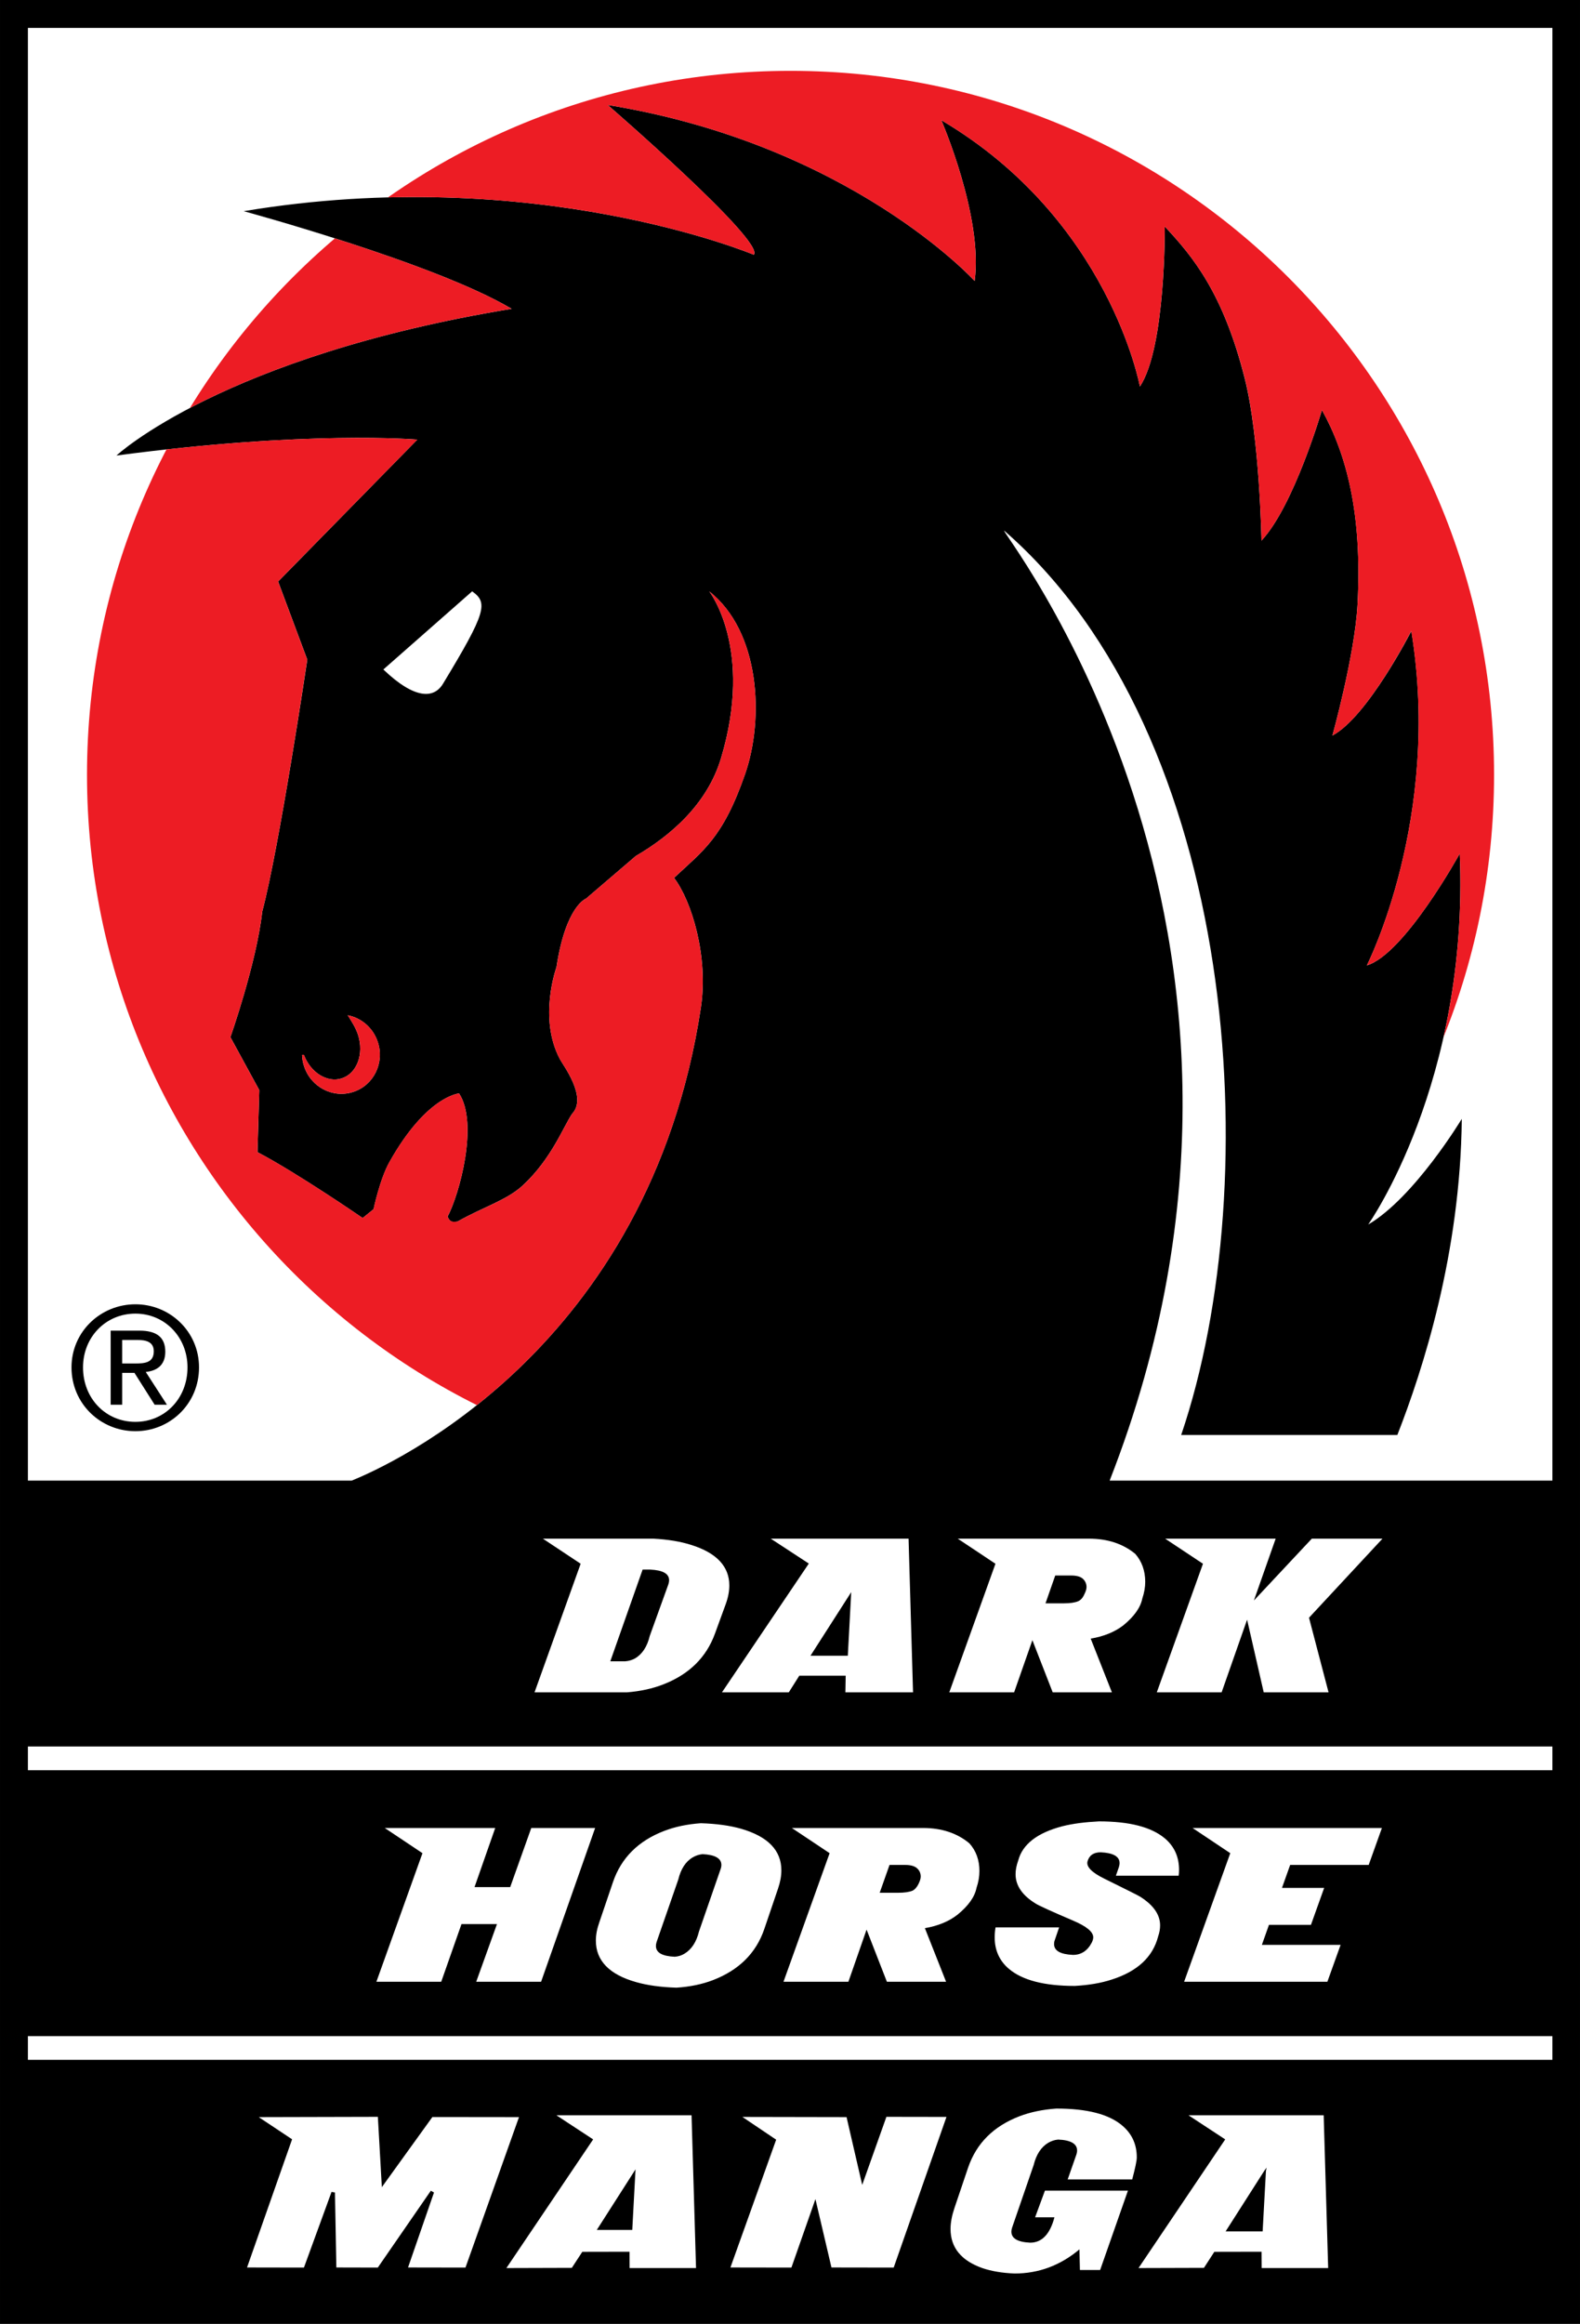 <?xml version="1.0" encoding="utf-8"?>
<!-- Generator: Adobe Illustrator 16.0.0, SVG Export Plug-In . SVG Version: 6.00 Build 0)  -->
<!DOCTYPE svg PUBLIC "-//W3C//DTD SVG 1.1//EN" "http://www.w3.org/Graphics/SVG/1.1/DTD/svg11.dtd">
<svg version="1.1" id="Layer_1" xmlns="http://www.w3.org/2000/svg" xmlns:xlink="http://www.w3.org/1999/xlink" x="0px" y="0px"
	 width="680.337px" height="1000px" viewBox="0 0 680.337 1000" enable-background="new 0 0 680.337 1000" xml:space="preserve">
<rect x="0" y="0" width="680.337" height="1000" fill="#333333" stroke="none"/>
<g>
	<rect x="0.008" y="0" width="680.321" height="1000"/>
	<g>
		<path fill="#FFFFFF" d="M668.444,637.152V12.012H12.019v625.14h139.427c15.674-6.319,127.897-56.206,150.33-203.406
			c3.348-22.034-3.872-45.891-11.53-55.977c12.388-11.676,20.947-16.907,30.572-44.613c8.308-23.834,6.529-61.396-15.443-78.68
			c0,0,19.272,24.524,5.084,71.816c-6.005,20.005-21.971,33.481-36.682,42.061l-21.47,18.373c0,0-8.684,3.055-12.702,29.505
			c0,0-7.972,21.867,1.507,39.591c1.485,2.805,11.886,16.426,5.253,23.458c-3.642,5.23-8.852,19.419-21.345,30.927
			c-6.885,6.301-16.781,9.124-28.019,15.453c-2.281,0.295-3.307,0.295-4.27-2.133c5.106-9.553,13.413-40.084,4.938-52.994
			c0,0-14.02,1.046-30.007,29.588c-4.122,7.324-6.801,20.234-6.801,20.234l-4.708,3.798c0,0-28.208-19.407-45.283-28.342
			l0.774-26.702l-12.431-22.787c0,0,11.217-31.766,13.708-54.029c7.406-27.873,19.397-108.416,19.397-108.416l-12.556-33.627
			l59.931-61.082c0,0-47.73-4.06-129.55,6.863c0,0,45.701-42.667,170.166-63.132C187.229,113.187,104.928,90.88,104.928,90.88
			c125.365-20.905,219.656,18.749,219.656,18.749c4.979-5.691-62.901-64.45-62.901-64.45
			c104.513,16.97,157.996,75.729,157.996,75.729c3.727-27.58-14.354-69.18-14.354-69.18
			c72.445,42.751,85.503,114.608,85.503,114.608c11.174-16.698,10.714-68.845,10.714-68.845
			c12.22,12.995,25.193,28.856,34.401,65.246c6.486,25.612,7.239,69.912,7.239,69.912c14.062-15.046,26.032-56.206,26.032-56.206
			c10.546,18.938,17.452,44.655,15.318,83.849c-1.214,21.721-10.798,56.227-10.798,56.227c15.107-7.993,33.982-44.968,33.982-44.968
			c13.142,80.542-19.168,143.904-19.168,143.904c16.28-4.918,40.011-48.129,40.011-48.129
			c4.017,98.434-39.425,159.631-39.425,159.631c19.922-11.623,40.304-45.481,40.304-45.481
			c-0.586,58.12-16.825,108.132-27.749,136.046h-93.076c37.122-109.303,24.776-301.106-76.043-389.016
			c-6.486-5.671,138.569,170.104,45.24,408.645H668.444z M154.167,445.317c2.679,8.35-0.545,16.657-6.989,18.729
			c-6.194,2.029-13.413-2.386-16.343-10.148l-0.795,0.146c0.083,1.591,0.355,3.181,0.879,4.771
			c2.908,8.978,12.388,13.937,21.155,11.091c8.81-2.847,13.56-12.451,10.631-21.406c-1.989-6.174-7.115-10.484-12.974-11.594
			C151.425,439.583,153.142,442.22,154.167,445.317"/>
	</g>
	<g>
		<defs>
			<path id="SVGID_1_" d="M154.167,445.317c2.679,8.328-0.545,16.678-7.011,18.749c-6.192,2.009-13.392-2.427-16.321-10.19
				l-0.795,0.167c0.083,1.591,0.355,3.181,0.879,4.771c2.908,8.957,12.367,13.957,21.177,11.069
				c8.788-2.825,13.538-12.45,10.63-21.407c-2.01-6.13-7.114-10.462-13.016-11.571C151.405,439.562,153.142,442.22,154.167,445.317
				 M12.019,12.033v625.119h139.427c15.653-6.319,127.897-56.206,150.33-203.386c3.326-22.055-3.872-45.932-11.552-55.997
				c12.409-11.676,20.969-16.928,30.614-44.613c8.287-23.834,6.509-61.416-15.464-78.7c0,0,19.272,24.566,5.084,71.837
				c-6.005,20.025-21.971,33.461-36.682,42.061l-21.47,18.373c0,0-8.684,3.055-12.681,29.483c0,0-7.993,21.909,1.465,39.633
				c1.506,2.784,11.928,16.385,5.273,23.438c-3.642,5.252-8.852,19.419-21.323,30.927c-6.906,6.32-16.782,9.146-28.04,15.453
				c-2.281,0.252-3.307,0.252-4.27-2.176c5.106-9.51,13.436-40.02,4.938-52.951c0,0-14.02,1.024-30.028,29.567
				c-4.121,7.323-6.801,20.277-6.801,20.277l-4.687,3.775c0,0-28.187-19.427-45.283-28.342l0.774-26.681l-12.431-22.788
				c0,0,11.217-31.807,13.708-54.072c7.406-27.851,19.376-108.414,19.376-108.414l-12.555-33.606l59.972-61.062
				c0,0-47.751-4.08-129.57,6.843c0,0,45.701-42.667,170.146-63.132c-33.042-19.712-115.363-41.998-115.363-41.998
				c125.365-20.926,219.656,18.729,219.656,18.729c4.979-5.712-62.901-64.45-62.901-64.45
				c104.513,16.991,157.996,75.708,157.996,75.708c3.727-27.559-14.354-69.158-14.354-69.158
				c72.445,42.751,85.503,114.608,85.503,114.608c11.174-16.678,10.714-68.865,10.714-68.865
				c12.22,13.016,25.193,28.877,34.443,65.267c6.444,25.612,7.197,69.933,7.197,69.933c14.062-15.066,26.032-56.227,26.032-56.227
				c10.546,18.938,17.411,44.676,15.318,83.869c-1.214,21.721-10.798,56.228-10.798,56.228
				c15.107-7.994,33.941-45.012,33.941-45.012c13.183,80.543-19.127,143.906-19.127,143.906
				c16.28-4.876,40.011-48.088,40.011-48.088c4.017,98.413-39.425,159.61-39.425,159.61c19.922-11.623,40.304-45.481,40.304-45.481
				c-0.586,58.12-16.825,108.132-27.749,136.046h-93.076c37.122-109.325,24.776-301.106-76.043-389.016
				c-6.486-5.649,138.569,170.125,45.24,408.645h190.633V12.033H12.019z"/>
		</defs>
		<clipPath id="SVGID_2_">
			<use xlink:href="#SVGID_1_"  overflow="visible"/>
		</clipPath>
		<path clip-path="url(#SVGID_2_)" fill="#ED1C24" d="M643.333,333.408c0-167.3-135.641-302.918-302.95-302.918
			c-167.3,0-302.919,135.618-302.919,302.918c0,167.342,135.619,302.949,302.919,302.949c42.258,0,82.479-8.705,118.972-24.314
			l5.691-76.925V431.862L386.2,225.305l39.425-56.331l73.196,61.04l41.307,103.414l15.025,213.575
			C609.642,492.232,643.333,416.775,643.333,333.408"/>
	</g>
	<path fill="#FFFFFF" d="M12.019,761.784h656.425v-10.21H12.019V761.784z M668.444,876.207H12.019v10.211h656.425V876.207z"/>
	<g>
		<path d="M52.616,576.635h6.57c3.368,0,7.03,0.628,7.03,4.854c0,5.065-4.017,5.274-8.391,5.274h-5.21V576.635z M47.656,604.508
			h4.96v-13.728h5.271l8.706,13.728h5.295l-9.124-14.104c4.771-0.5,8.411-2.888,8.411-8.703c0-6.11-3.578-9.083-11.173-9.083H47.656
			V604.508z M35.749,588.436c0-13.056,9.793-23.142,22.558-23.142c12.64,0,22.432,10.086,22.432,23.142
			c0,13.393-9.792,23.438-22.432,23.438C45.542,611.874,35.749,601.829,35.749,588.436 M30.79,588.436
			c0,15.694,12.576,27.456,27.517,27.456c14.899,0,27.393-11.762,27.393-27.456c0-15.398-12.493-27.158-27.393-27.158
			C43.366,561.278,30.79,573.038,30.79,588.436"/>
		<path fill="#FFFFFF" d="M165.069,288.104c13.477,12.89,21.741,12.597,25.634,6.214c18.791-30.969,19.481-34.967,12.598-39.842
			L165.069,288.104z"/>
		<path fill="#FFFFFF" d="M577.25,836.95h-33.898l3.053-8.621h18.08l5.691-15.904h-18.163l3.516-9.877h33.815l5.693-15.902h-81.528
			l16.239,10.839l-19.878,55.327h61.687L577.25,836.95z M527.74,960.244l16.656-26.074l1.006-1.382l-0.293,1.382l-1.423,26.074
			h-0.671h-14.606H527.74z M527.573,920.653l-37.331,55.368l28.166-0.083l4.478-6.907l20.341-0.041l0.041,7.031h28.626
			l-1.926-65.747h-58.214L527.573,920.653z M470.74,833.684c0,0.671-0.211,1.381-0.587,2.178c-1.841,3.598-4.562,5.399-8.161,5.399
			c-5.439-0.252-8.119-1.802-8.119-4.689c0-0.543,0.083-1.086,0.293-1.631l1.883-5.525h-27.369
			c-0.252,1.424-0.378,2.888-0.378,4.269c0,5.566,2.052,10.129,6.11,13.562c5.775,4.896,15.192,7.365,28.376,7.365
			c5.984-0.335,11.257-1.214,15.861-2.721c11.09-3.516,17.786-9.751,20.046-18.623c0.586-1.633,0.838-3.223,0.838-4.729
			c0-4.562-2.847-8.707-8.622-12.346c-0.376-0.293-5.566-2.888-15.485-7.786c-5.356-2.636-7.741-5.104-7.156-7.365
			c0.712-2.593,2.596-3.935,5.692-3.935c5.398,0.252,8.119,1.802,8.119,4.646c0,0.543-0.126,1.13-0.294,1.716l-1.296,3.726h27.035
			c0.126-0.838,0.167-1.676,0.167-2.512c0-5.565-2.009-10.086-6.11-13.561c-5.775-4.854-15.192-7.323-28.374-7.323
			c-5.943,0.293-11.217,0.962-15.735,2.093c-10.883,2.847-17.201,7.784-19.043,14.773c-0.753,2.092-1.131,4.018-1.131,5.86
			c0,4.938,2.93,9.163,8.705,12.681c1.465,0.92,6.822,3.348,16.028,7.282C467.851,828.955,470.74,831.341,470.74,833.684
			 M410.976,950.2c-1.089,3.222-1.676,6.235-1.676,8.997c0,8.034,4.605,13.643,13.771,16.865c3.85,1.298,8.412,2.093,13.81,2.304
			c10.338,0,19.629-3.433,27.916-10.381l0.209,8.874h8.704l11.971-34.15h-35.741l-4.227,11.465h8.328
			c-1.926,7.282-5.398,10.926-10.464,10.926c-5.397-0.252-8.077-1.844-8.077-4.731c0-0.545,0.085-1.088,0.293-1.715l9.291-26.953
			c1.131-4.603,3.266-7.783,6.279-9.584c1.296-0.753,2.719-1.255,4.269-1.381c5.439,0.209,8.16,1.8,8.16,4.729
			c0,0.543-0.126,1.088-0.293,1.674l-3.768,10.755h27.79c1.297-4.938,1.968-8.034,1.968-9.415c0.041-5.608-2.052-10.17-6.151-13.686
			c-5.776-4.979-15.234-7.406-28.503-7.406c-5.816,0.417-11.089,1.507-15.735,3.264c-11.258,4.31-18.623,11.634-22.223,22.097
			L410.976,950.2z M334.21,920.778l-19.691,54.991l26.262,0.043l10.338-29.464l6.904,29.421l26.796,0.043l22.726-64.828
			l-25.865-0.041l-10.42,29.295l-6.739-29.169l-44.853-0.085L334.21,920.778z M294.765,840.716c-1.276,0.795-2.678,1.214-4.227,1.34
			c-5.42-0.252-8.099-1.759-8.099-4.646c0-0.502,0.084-1.088,0.294-1.716l9.332-26.867c1.088-4.521,3.159-7.743,6.235-9.543
			c1.256-0.753,2.658-1.214,4.186-1.383c5.42,0.252,8.141,1.802,8.141,4.689c0,0.543-0.105,1.13-0.314,1.673l-9.333,26.91
			C299.872,835.694,297.8,838.874,294.765,840.716 M291.271,855.364c5.817-0.376,11.069-1.465,15.757-3.264
			c11.153-4.312,18.52-11.594,22.056-21.93l5.922-17.411c0.962-2.804,1.443-5.439,1.443-7.867c0-8.622-5.775-14.564-17.326-17.913
			c-4.834-1.381-10.63-2.176-17.347-2.384c-5.839,0.417-11.091,1.505-15.757,3.305c-11.154,4.269-18.499,11.593-22.057,21.973
			l-5.9,17.367c-1.004,2.805-1.486,5.44-1.486,7.868c0,8.62,5.775,14.606,17.348,17.87
			C278.779,854.359,284.553,855.154,291.271,855.364 M256.973,959.615l16.678-26.073l-1.401,26.073H256.973z M255.405,920.653
			l-37.353,55.368l28.166-0.083l4.52-6.907l20.34-0.041l0.021,7.031h28.606l-1.926-65.747h-58.194L255.405,920.653z
			 M111.417,911.069l14.354,9.54l-19.398,55.16l24.504,0.043l11.886-32.561l1.465,0.252l0.606,32.266l17.85,0.043l22.83-33.064
			l1.36,0.756L175.7,975.769l24.733,0.043l23.039-64.743l-37.29-0.044l-21.763,30.177l-1.715-30.259L111.417,911.069z
			 M256.262,786.645h-27.496l-9.082,25.445h-15.358l8.913-25.445h-47.563l16.238,10.839l-19.837,55.327h27.914l8.727-24.818h15.275
			l-8.936,24.818h27.937L256.262,786.645z M288.112,680.049c0,0.545-0.105,1.131-0.336,1.8l-7.993,22.139
			c-1.109,4.604-3.201,7.786-6.236,9.628c-1.255,0.71-2.698,1.17-4.29,1.296h-6.465l13.915-39.466h3.243
			C285.412,675.696,288.112,677.203,288.112,680.049 M312.51,690.261c1.025-2.845,1.527-5.482,1.527-7.995
			c0-8.159-5.461-13.977-16.322-17.409c-4.562-1.464-10.002-2.384-16.342-2.719h-47.606l16.26,10.796l-19.858,55.329h39.884
			c5.733-0.461,10.902-1.592,15.506-3.392c11.133-4.311,18.561-11.593,22.306-21.887L312.51,690.261z M365.065,712.526h-16.081
			l17.547-27.371L365.065,712.526z M364.018,728.263h29.128l-1.924-66.125h-59.335l16.385,10.713l-37.395,55.412h28.773l4.52-7.157
			h19.974L364.018,728.263z M396.453,807.57c0,0.836-0.334,1.883-0.92,3.098c-0.711,1.464-1.592,2.468-2.637,2.971
			c-1.465,0.586-3.515,0.879-6.153,0.879h-7.951l4.228-11.97h6.822c2.302,0,4.017,0.504,5.022,1.424
			C395.908,804.892,396.453,806.104,396.453,807.57 M417.421,793.256c-5.274-4.393-11.929-6.611-19.963-6.611h-56.49l16.26,10.839
			l-19.858,55.327h27.947l7.825-22.432l8.748,22.432h25.486l-9.123-23.06c5.69-0.962,10.378-2.93,14.02-5.775
			c4.729-3.851,7.449-7.702,8.203-11.552c0.836-2.428,1.255-4.896,1.255-7.241C421.731,800.455,420.309,796.481,417.421,793.256
			 M467.851,682.979c0,0.879-0.334,1.926-0.963,3.14c-0.628,1.463-1.549,2.469-2.594,2.929c-1.465,0.628-3.517,0.921-6.194,0.921
			h-7.91l4.185-11.971h6.863c2.302,0,3.978,0.461,5.022,1.381C467.307,680.342,467.851,681.556,467.851,682.979 M491.875,687.876
			c0.836-2.471,1.255-4.897,1.255-7.241c-0.043-4.729-1.465-8.704-4.269-11.927c-5.315-4.395-11.97-6.57-20.006-6.57h-56.456
			l16.237,10.796l-19.879,55.329h27.914l7.869-22.434l8.746,22.434h25.486l-9.123-23.103c5.692-0.964,10.381-2.888,14.063-5.732
			C488.401,695.577,491.12,691.725,491.875,687.876 M564.861,662.138l-24.941,26.616l9.373-26.616h-47.584l16.28,10.796
			l-19.878,55.329h27.914L536.99,697l7.156,31.263h27.915l-8.412-32.101l31.638-34.024H564.861z"/>
	</g>
</g>
</svg>
